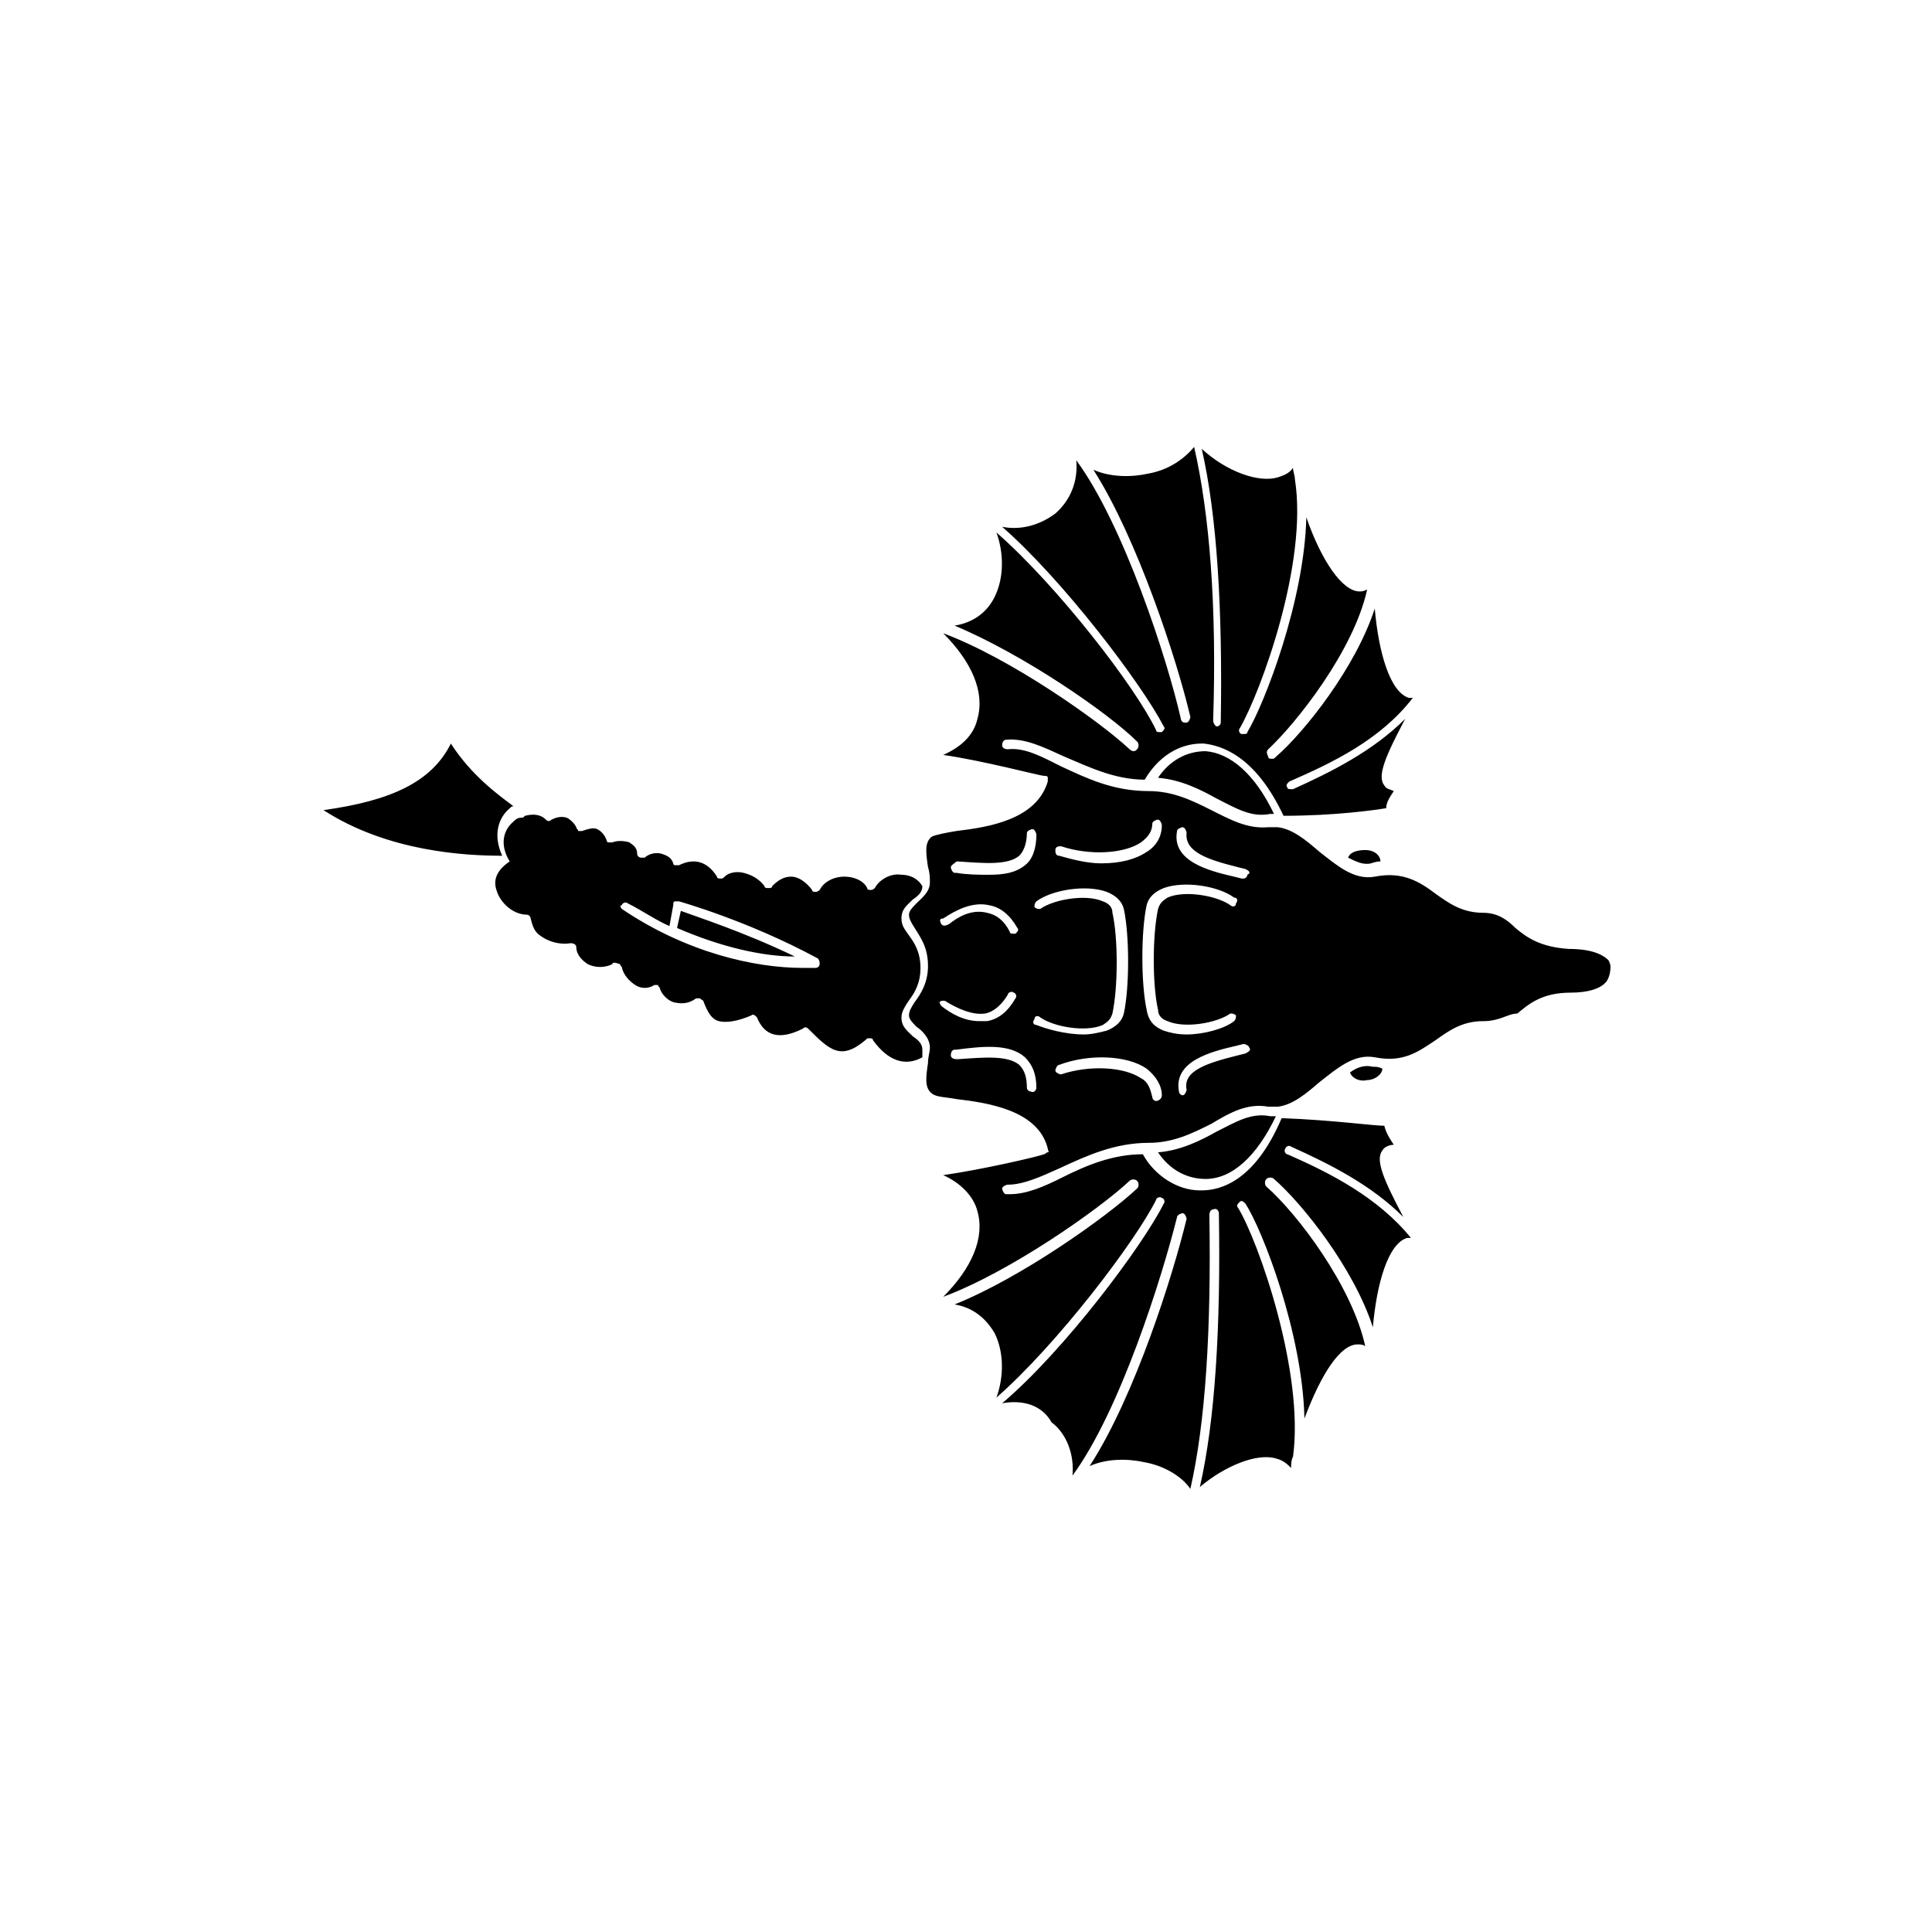 <?xml version="1.0" encoding="UTF-8"?>
<!-- Uploaded to: SVG Repo, www.svgrepo.com, Generator: SVG Repo Mixer Tools -->
<svg fill="#000000" width="800px" height="800px" version="1.1" viewBox="144 144 512 512" xmlns="http://www.w3.org/2000/svg">
 <path d="m481.62 359.7h-1.008c-5.039 1.008-9.07-1.512-14.105-4.031-4.535-2.519-9.574-5.039-15.617-5.543 3.023-4.535 7.559-7.055 12.594-7.055 6.547 0.504 13.098 6.047 18.137 16.629zm28.211 12.594c0-1.512-1.512-3.023-4.031-3.023-2.016 0-4.031 0.504-4.535 2.016 2.016 1.008 4.031 2.016 6.047 1.512 1.512-0.504 2.016-0.504 2.519-0.504zm-2.016 54.41c-2.016-0.504-4.031 0-6.047 1.512 0.504 1.512 2.519 2.519 4.535 2.016 2.016 0 4.031-1.512 4.031-3.023-1.008-0.504-1.512-0.504-2.519-0.504zm-27.203 13.102c-5.039-1.008-9.07 1.512-14.105 4.031-4.535 2.519-9.574 5.039-15.617 5.543 3.023 4.535 7.559 7.055 12.594 7.055 7.055 0 13.602-6.047 18.641-16.625-1.008-0.004-1.008-0.004-1.512-0.004zm-156.18-54.414-1.008 4.535c11.586 5.039 22.672 7.559 31.234 7.559-13.598-6.551-26.195-10.582-30.227-12.094zm-18.137 14.109c-2.016 1.008-4.535 1.008-6.551 0-1.512-1.008-3.023-2.519-3.023-4.535 0-0.504-0.504-1.008-1.512-1.008-3.023 0.504-6.047-0.504-8.062-2.016-1.512-1.008-2.016-2.519-2.519-4.535 0-0.504-0.504-1.008-1.008-1.008-3.527 0-7.055-3.023-8.062-6.551-1.008-3.023 0.504-5.543 3.527-7.559-2.519-4.031-2.016-8.062 1.008-10.578 0.504-0.504 1.008-1.008 2.016-1.008 0.504 0 0.504 0 1.008-0.504 2.016-0.504 4.031-0.504 5.543 1.008 0.504 0.504 1.008 0.504 1.512 0 1.008-0.504 2.519-1.008 4.031-0.504 1.008 0.504 2.016 1.512 2.519 2.519 0 0.504 0.504 0.504 0.504 1.008h1.008c1.512-0.504 3.023-1.008 4.031-0.504 1.008 0.504 2.016 1.512 2.519 3.023 0 0.504 0.504 0.504 0.504 0.504h1.008c1.008-0.504 3.023-0.504 4.535 0 0.504 0.504 2.016 1.008 2.016 3.023 0 0.504 0.504 1.008 1.008 1.008h1.008c1.008-1.008 3.023-1.512 4.535-1.008 1.512 0.504 2.519 1.008 3.023 2.519 0 0.504 0.504 0.504 0.504 0.504h1.008c4.031-2.016 7.559-1.008 10.078 3.023 0 0.504 0.504 0.504 1.008 0.504 0.504 0 0.504 0 1.008-0.504 1.008-1.008 3.023-1.512 5.039-1.008s4.031 1.512 5.543 3.527c0 0.504 0.504 0.504 1.008 0.504s1.008 0 1.008-0.504c1.512-1.512 3.023-2.519 5.039-2.519s4.031 1.512 5.543 3.527c0 0.504 0.504 0.504 1.008 0.504 0.504 0 1.008-0.504 1.008-0.504 1.008-2.016 3.527-3.527 6.551-3.527 2.519 0 5.039 1.008 6.047 3.023 0 0.504 0.504 0.504 1.008 0.504 0.504 0 1.008-0.504 1.008-0.504 1.008-2.016 4.031-4.031 7.055-3.527 1.512 0 4.031 0.504 5.543 3.023 0 1.512-1.008 2.519-2.519 3.527-1.512 1.512-3.023 2.519-3.023 5.039 0 2.016 1.008 3.023 2.016 4.535 1.512 2.016 3.023 4.535 3.023 8.566s-1.512 6.551-3.023 8.566c-1.008 1.512-2.016 3.023-2.016 4.535 0 2.519 1.512 3.527 3.023 5.039 1.512 1.008 2.519 2.016 2.519 3.527v2.016c-4.535 2.519-9.07 1.008-13.098-4.535 0-0.504-0.504-0.504-1.008-0.504-0.504 0-0.504 0-1.008 0.504-6.551 5.543-9.574 2.519-15.113-3.023-0.504-0.504-1.008-0.504-1.512 0-3.023 1.512-5.543 2.016-7.559 1.512-2.016-0.504-3.527-2.016-4.535-4.535-0.504-0.504-1.008-1.008-1.512-0.504-3.527 1.512-6.551 2.016-8.566 1.512-2.016-0.504-3.023-2.519-4.031-5.039 0-0.504-0.504-0.504-1.008-1.008h-1.008c-2.016 1.512-4.031 1.512-6.047 1.008-1.512-0.504-3.023-2.016-3.527-3.527 0-0.504-0.504-0.504-0.504-1.008h-1.008c-1.512 1.008-3.527 1.008-5.039 0-1.512-1.008-3.023-2.519-3.527-4.535 0-0.504-0.504-0.504-0.504-1.008-1.52-0.508-2.023-0.508-2.023-0.004zm2.519-14.613c17.129 11.586 35.266 15.617 47.863 15.617h3.527c0.504 0 1.008-0.504 1.008-1.008 0-0.504 0-1.008-0.504-1.512-18.641-10.078-36.777-15.113-36.777-15.113h-1.008c-0.504 0-0.504 0.504-0.504 1.008l-1.008 5.543c-3.527-1.512-7.055-4.031-11.082-6.047-0.504-0.504-1.512 0-1.512 0.504-0.508 0-0.508 0.504-0.004 1.008zm228.23 29.727c-5.543 0-9.07 2.519-12.594 5.039-4.535 3.023-8.566 6.047-16.121 4.535-5.543-1.008-10.078 3.023-14.609 6.551-3.527 3.023-7.055 6.047-11.082 6.551h-2.519c-5.543-1.008-10.078 1.512-15.113 4.535-5.039 2.519-10.078 5.039-16.625 5.039-9.07 0-16.625 3.527-23.176 6.551-5.543 2.519-10.078 4.535-14.105 4.535-0.504 0-1.512 0.504-1.512 1.008s0.504 1.512 1.008 1.512h1.008c4.535 0 9.07-2.016 14.105-4.535 6.047-3.023 13.098-6.047 21.16-6.047 3.023 5.543 9.07 9.574 15.113 9.574h0.504c5.039 0 14.105-2.519 21.16-19.145 13.602 0.504 24.184 2.016 27.207 2.016 0.504 2.016 1.512 3.527 2.519 5.039-1.008 0-2.519 0.504-3.023 1.512-2.016 2.519 0.504 8.062 5.543 17.633-8.566-8.566-19.648-14.105-29.727-18.641-0.504-0.504-1.512 0-1.512 0.504-0.504 0.504 0 1.512 0.504 1.512 11.586 5.039 24.184 11.586 32.746 22.168h-1.008c-5.039 1.512-8.062 12.09-9.07 23.68-5.039-15.617-18.641-32.746-26.199-39.297-0.504-0.504-1.512-0.504-2.016 0-0.504 0.504-0.504 1.512 0 2.016 8.062 7.055 22.672 26.199 26.199 42.32-0.504-0.504-1.512-0.504-2.016-0.504-4.535 0-9.574 7.559-14.105 19.648-0.504-22.672-11.082-49.879-15.617-56.93-0.504-0.504-1.008-1.008-1.512-0.504-0.504 0.504-1.008 1.008-0.504 1.512 5.543 9.07 17.633 43.832 14.609 66-0.504 1.008-0.504 2.016-0.504 3.023-1.008-1.008-2.016-2.016-4.031-2.519-5.039-1.512-13.602 2.016-20.152 7.559 4.031-17.633 5.543-42.32 5.039-72.547 0-0.504-0.504-1.512-1.512-1.008-0.504 0-1.008 0.504-1.008 1.512 0.504 30.23-1.008 54.914-5.039 72.547-2.016-3.023-6.551-6.047-12.09-7.055-4.535-1.008-10.078-1.008-14.609 1.008 12.09-18.641 22.168-50.883 25.695-65.496 0-0.504-0.504-1.512-1.008-1.512s-1.512 0.504-1.512 1.008c-4.031 16.121-15.113 51.387-27.711 68.52 0.504-5.543-1.512-11.082-5.543-14.105-2.519-4.551-7.559-6.062-13.102-5.055 16.625-14.105 37.281-41.816 42.824-52.898 0.504-0.504 0-1.512-0.504-1.512-0.504-0.504-1.512 0-1.512 0.504-5.543 11.082-26.199 38.289-42.32 52.395 2.016-5.543 2.016-12.09-0.504-17.129-1.512-2.519-4.535-6.551-10.578-7.559 17.633-7.055 40.305-23.176 48.367-30.73 0.504-0.504 0.504-1.512 0-2.016-0.504-0.504-1.512-0.504-2.016 0-8.062 7.559-31.738 24.184-49.375 30.73 7.559-7.559 11.082-15.617 9.07-22.672-1.008-4.031-4.535-7.559-9.07-9.574 10.578-1.512 25.695-5.039 26.703-5.543 0.504 0 0.504-0.504 1.008-0.504 0.504 0 0-0.504 0-1.008-2.519-10.078-15.617-12.09-24.184-13.098-2.519-0.504-5.543-0.504-6.551-1.512-2.016-1.512-1.512-4.535-1.008-8.062 0-1.512 0.504-3.023 0.504-4.031 0-2.519-2.016-4.535-3.527-5.543-1.008-1.008-2.016-2.016-2.016-3.023 0-1.008 0.504-2.016 1.512-3.527 1.512-2.016 3.527-5.039 3.527-9.574 0-5.039-2.016-7.559-3.527-10.078-1.008-1.512-1.512-2.519-1.512-3.527 0-1.008 1.008-2.016 2.016-3.023 1.512-1.512 3.527-3.023 3.527-5.543 0-1.008 0-2.519-0.504-4.031-0.504-3.527-1.008-6.551 1.008-8.062 1.008-0.504 3.527-1.008 6.551-1.512 8.566-1.008 21.16-3.023 24.184-13.098v-1.008c0-0.504-0.504-0.504-1.008-0.504-1.008 0-16.121-4.031-26.703-5.543 4.535-2.016 8.062-5.039 9.07-9.574 2.016-7.055-1.512-15.113-9.07-22.672 17.633 6.551 41.312 23.176 49.375 30.73 0 0 0.504 0.504 1.008 0.504 0.504 0 0.504 0 1.008-0.504 0.504-0.504 0.504-1.512 0-2.016-7.559-7.559-30.23-23.176-48.367-30.73 6.047-1.008 9.07-4.535 10.578-7.559 2.519-5.039 2.519-11.586 0.504-17.129 16.121 14.105 36.777 40.809 42.32 52.395 0 0.504 0.504 0.504 1.008 0.504h0.504c0.504-0.504 1.008-1.008 0.504-1.512-6.047-11.586-26.703-38.793-42.824-52.898 5.039 1.008 10.078-0.504 14.105-3.527 4.031-3.527 6.047-8.566 5.543-14.105 12.594 17.129 24.184 52.898 27.711 68.52 0 0.504 0.504 1.008 1.008 1.008h0.504c0.504 0 1.008-1.008 1.008-1.512-3.527-15.113-14.105-47.359-25.695-65.496 4.535 2.016 10.078 2.016 14.609 1.008 5.543-1.008 9.574-4.031 12.09-7.055 4.031 17.633 6.047 41.816 5.039 72.547 0 0.504 0.504 1.512 1.008 1.512s1.008-0.504 1.008-1.008c0.504-30.23-1.008-54.914-5.039-72.547 6.551 6.047 15.113 9.07 20.152 7.559 1.512-0.504 3.023-1.008 4.031-2.519 0 1.008 0.504 2.016 0.504 3.023 3.527 22.168-9.07 56.426-14.609 66-0.504 0.504 0 1.512 0.504 1.512h0.504c0.504 0 1.008 0 1.008-0.504 4.535-7.559 15.113-34.762 15.617-56.93 4.031 11.586 9.574 19.648 14.105 19.648 0.504 0 1.008 0 2.016-0.504-3.527 16.121-18.641 35.266-26.199 42.32-0.504 0.504-0.504 1.008 0 2.016 0 0.504 0.504 0.504 1.008 0.504s0.504 0 1.008-0.504c7.559-6.551 21.16-23.68 26.199-39.297 1.008 11.586 4.031 22.168 9.07 23.68h1.008c-8.566 11.082-21.16 17.129-32.746 22.168-0.504 0.504-1.008 1.008-0.504 1.512 0 0.504 0.504 0.504 1.008 0.504h0.504c10.078-4.535 21.16-10.078 29.727-18.641-5.039 9.574-7.559 15.113-5.543 17.633 0.504 1.008 1.512 1.008 2.519 1.512-1.008 1.512-2.016 3.023-2.016 4.535-3.023 0.504-13.602 2.016-27.207 2.016-7.559-16.121-16.625-18.641-21.16-19.145h-0.504c-6.047 0-11.586 3.527-15.113 9.574-8.062 0-15.113-3.527-21.16-6.047-5.543-2.519-10.578-5.039-15.617-4.535-0.504 0-1.008 0.504-1.008 1.512 0 0.504 0.504 1.008 1.512 1.008 4.535-0.504 9.07 2.016 14.105 4.535 6.551 3.023 13.602 6.551 23.176 6.551 6.551 0 11.586 2.519 16.625 5.039 5.039 2.519 9.574 5.039 15.113 4.535h2.519c4.031 0.504 7.559 3.527 11.082 6.551 4.535 3.527 9.07 7.559 14.609 6.551 7.559-1.512 12.09 1.512 16.121 4.535 3.527 2.519 7.055 5.039 12.594 5.039 4.031 0 6.551 2.016 8.566 4.031 3.023 2.519 6.551 5.039 14.105 5.543 7.055 0 9.574 2.016 10.578 3.023 0.504 1.008 0.504 1.512 0.504 1.512v0.504s0 2.016-1.008 3.527c-1.512 2.016-5.039 3.023-9.574 3.023-7.559 0-11.082 3.023-14.105 5.543-2.512 0-4.527 2.016-9.062 2.016zm-112.35-43.832c3.527 1.008 7.559 2.016 11.082 2.016 5.039 0 9.07-1.008 12.09-3.023 2.519-1.512 4.031-4.031 4.031-7.055 0-0.504-0.504-1.512-1.008-1.512s-1.512 0.504-1.512 1.008c0 2.016-1.008 3.527-3.023 5.039-4.535 3.023-13.602 3.527-21.16 1.008-0.504 0-1.512 0-1.512 1.008 0.004 0.504 0.004 1.512 1.012 1.512zm-28.715 3.023c0 0.504 0.504 1.512 1.008 1.512h0.504c3.023 0.504 6.047 0.504 8.566 0.504 4.031 0 7.055-0.504 9.574-2.519 2.016-1.512 3.023-4.535 3.023-8.062 0-0.504-0.504-1.512-1.008-1.512-0.504 0-1.512 0.504-1.512 1.008 0 3.023-1.008 5.039-2.016 6.047-3.023 2.519-9.07 2.016-16.121 1.512h-0.504c-0.508 0.504-1.516 1.008-1.516 1.512zm-2.519 15.113c0.504 0.504 1.008 0.504 2.016 0 2.519-2.016 6.047-4.031 10.078-3.023 2.519 0.504 4.535 2.016 6.047 5.039 0 0.504 0.504 0.504 1.008 0.504h0.504c0.504-0.504 1.008-1.008 0.504-1.512-2.016-3.527-4.535-5.543-7.559-6.047-4.535-1.008-9.07 1.512-12.09 3.527-1.012 0-1.012 0.504-0.508 1.512zm0 21.664c2.519 2.016 6.047 4.031 10.078 4.031h2.016c3.023-0.504 5.543-2.519 7.559-6.047 0.504-0.504 0-1.512-0.504-1.512-0.504-0.504-1.512 0-1.512 0.504-1.512 2.519-3.527 4.535-6.047 5.039-3.527 0.504-7.559-1.512-10.078-3.023-0.504-0.504-1.512-0.504-2.016 0 0-0.504 0 0.504 0.504 1.008zm25.191 21.664c0-3.527-1.008-6.047-3.023-8.062-4.031-3.527-10.578-3.023-18.137-2.016h-0.504c-0.504 0-1.008 0.504-1.008 1.512 0 0.504 0.504 1.008 1.512 1.008h0.504c7.055-0.504 13.098-1.008 16.121 1.512 1.512 1.512 2.016 3.527 2.016 6.047 0 0.504 0.504 1.008 1.008 1.008 1.008 0.504 1.512-0.504 1.512-1.008zm12.594-14.105c2.016 0 4.031-0.504 6.047-1.008 2.519-1.008 4.031-2.519 4.535-4.535 1.512-7.055 1.512-20.656 0-27.711-0.504-2.016-2.016-3.527-4.535-4.535-5.543-2.016-14.609-0.504-18.641 2.519-0.504 0.504-0.504 1.008-0.504 1.512 0.504 0.504 1.008 0.504 1.512 0.504 3.527-2.519 12.09-4.031 16.625-2.016 1.512 0.504 2.519 1.512 2.519 3.023 1.512 6.551 1.512 19.648 0 26.703-0.504 1.512-1.008 2.016-2.519 3.023-4.535 2.016-13.098 0.504-16.625-2.016-0.504-0.504-1.512-0.504-1.512 0.504-0.504 0.504-0.504 1.512 0.504 1.512 2.519 1.008 7.555 2.519 12.594 2.519zm20.656 16.121c0-2.519-1.512-5.039-4.031-7.055-5.039-3.527-15.113-4.031-23.176-1.008-0.504 0-1.008 1.008-1.008 1.512 0 0.504 1.008 1.008 1.512 1.008 7.559-2.519 16.625-2.016 21.16 1.008 2.016 1.008 2.519 3.023 3.023 5.039 0 0.504 0.504 1.008 1.008 1.008s1.512-0.504 1.512-1.512zm0.504-17.129c1.512 0.504 3.527 1.008 6.047 1.008 4.535 0 10.078-1.512 12.594-3.527 0.504-0.504 0.504-1.008 0.504-1.512-0.504-0.504-1.008-0.504-1.512-0.504-3.527 2.519-12.09 4.031-16.625 2.016-1.512-0.504-2.519-1.512-2.519-3.023-1.512-6.551-1.512-19.648 0-26.703 0.504-1.512 1.008-2.016 2.519-3.023 4.535-2.016 13.098-0.504 16.625 2.016 0.504 0.504 1.512 0.504 1.512-0.504 0.504-0.504 0.504-1.512-0.504-1.512-4.031-3.023-13.098-4.535-18.641-2.519-2.519 1.008-4.031 2.519-4.535 4.535-1.512 7.055-1.512 20.656 0 27.711 0.504 3.023 2.016 4.535 4.535 5.543zm22.672 4.535c0-0.504-1.008-1.008-1.512-1.008l-2.016 0.504c-6.551 1.512-16.625 4.031-15.113 12.09 0 0.504 0.504 1.008 1.008 1.008s1.008-1.008 1.008-1.512c-1.008-5.039 5.543-7.055 13.602-9.07l2.016-0.504c1.008-0.5 1.512-1.004 1.008-1.508zm-1.008-47.359-2.016-0.504c-8.062-2.016-14.105-4.031-13.602-9.07 0-0.504-0.504-1.512-1.008-1.512s-1.512 0.504-1.512 1.008c-1.512 8.062 8.566 10.578 15.113 12.09l2.016 0.504h0.504c0.504 0 1.008-0.504 1.008-1.008 1.008-0.5 0.504-1.004-0.504-1.508zm-194.97-16.121c0.504-0.504 0.504-0.504 1.008-0.504-4.031-3.023-11.082-8.062-16.625-16.625-5.039 10.078-15.617 15.113-33.754 17.633 17.129 11.082 37.785 12.09 47.359 12.09-2.523-5.543-1.012-10.074 2.012-12.594z"/>
</svg>
